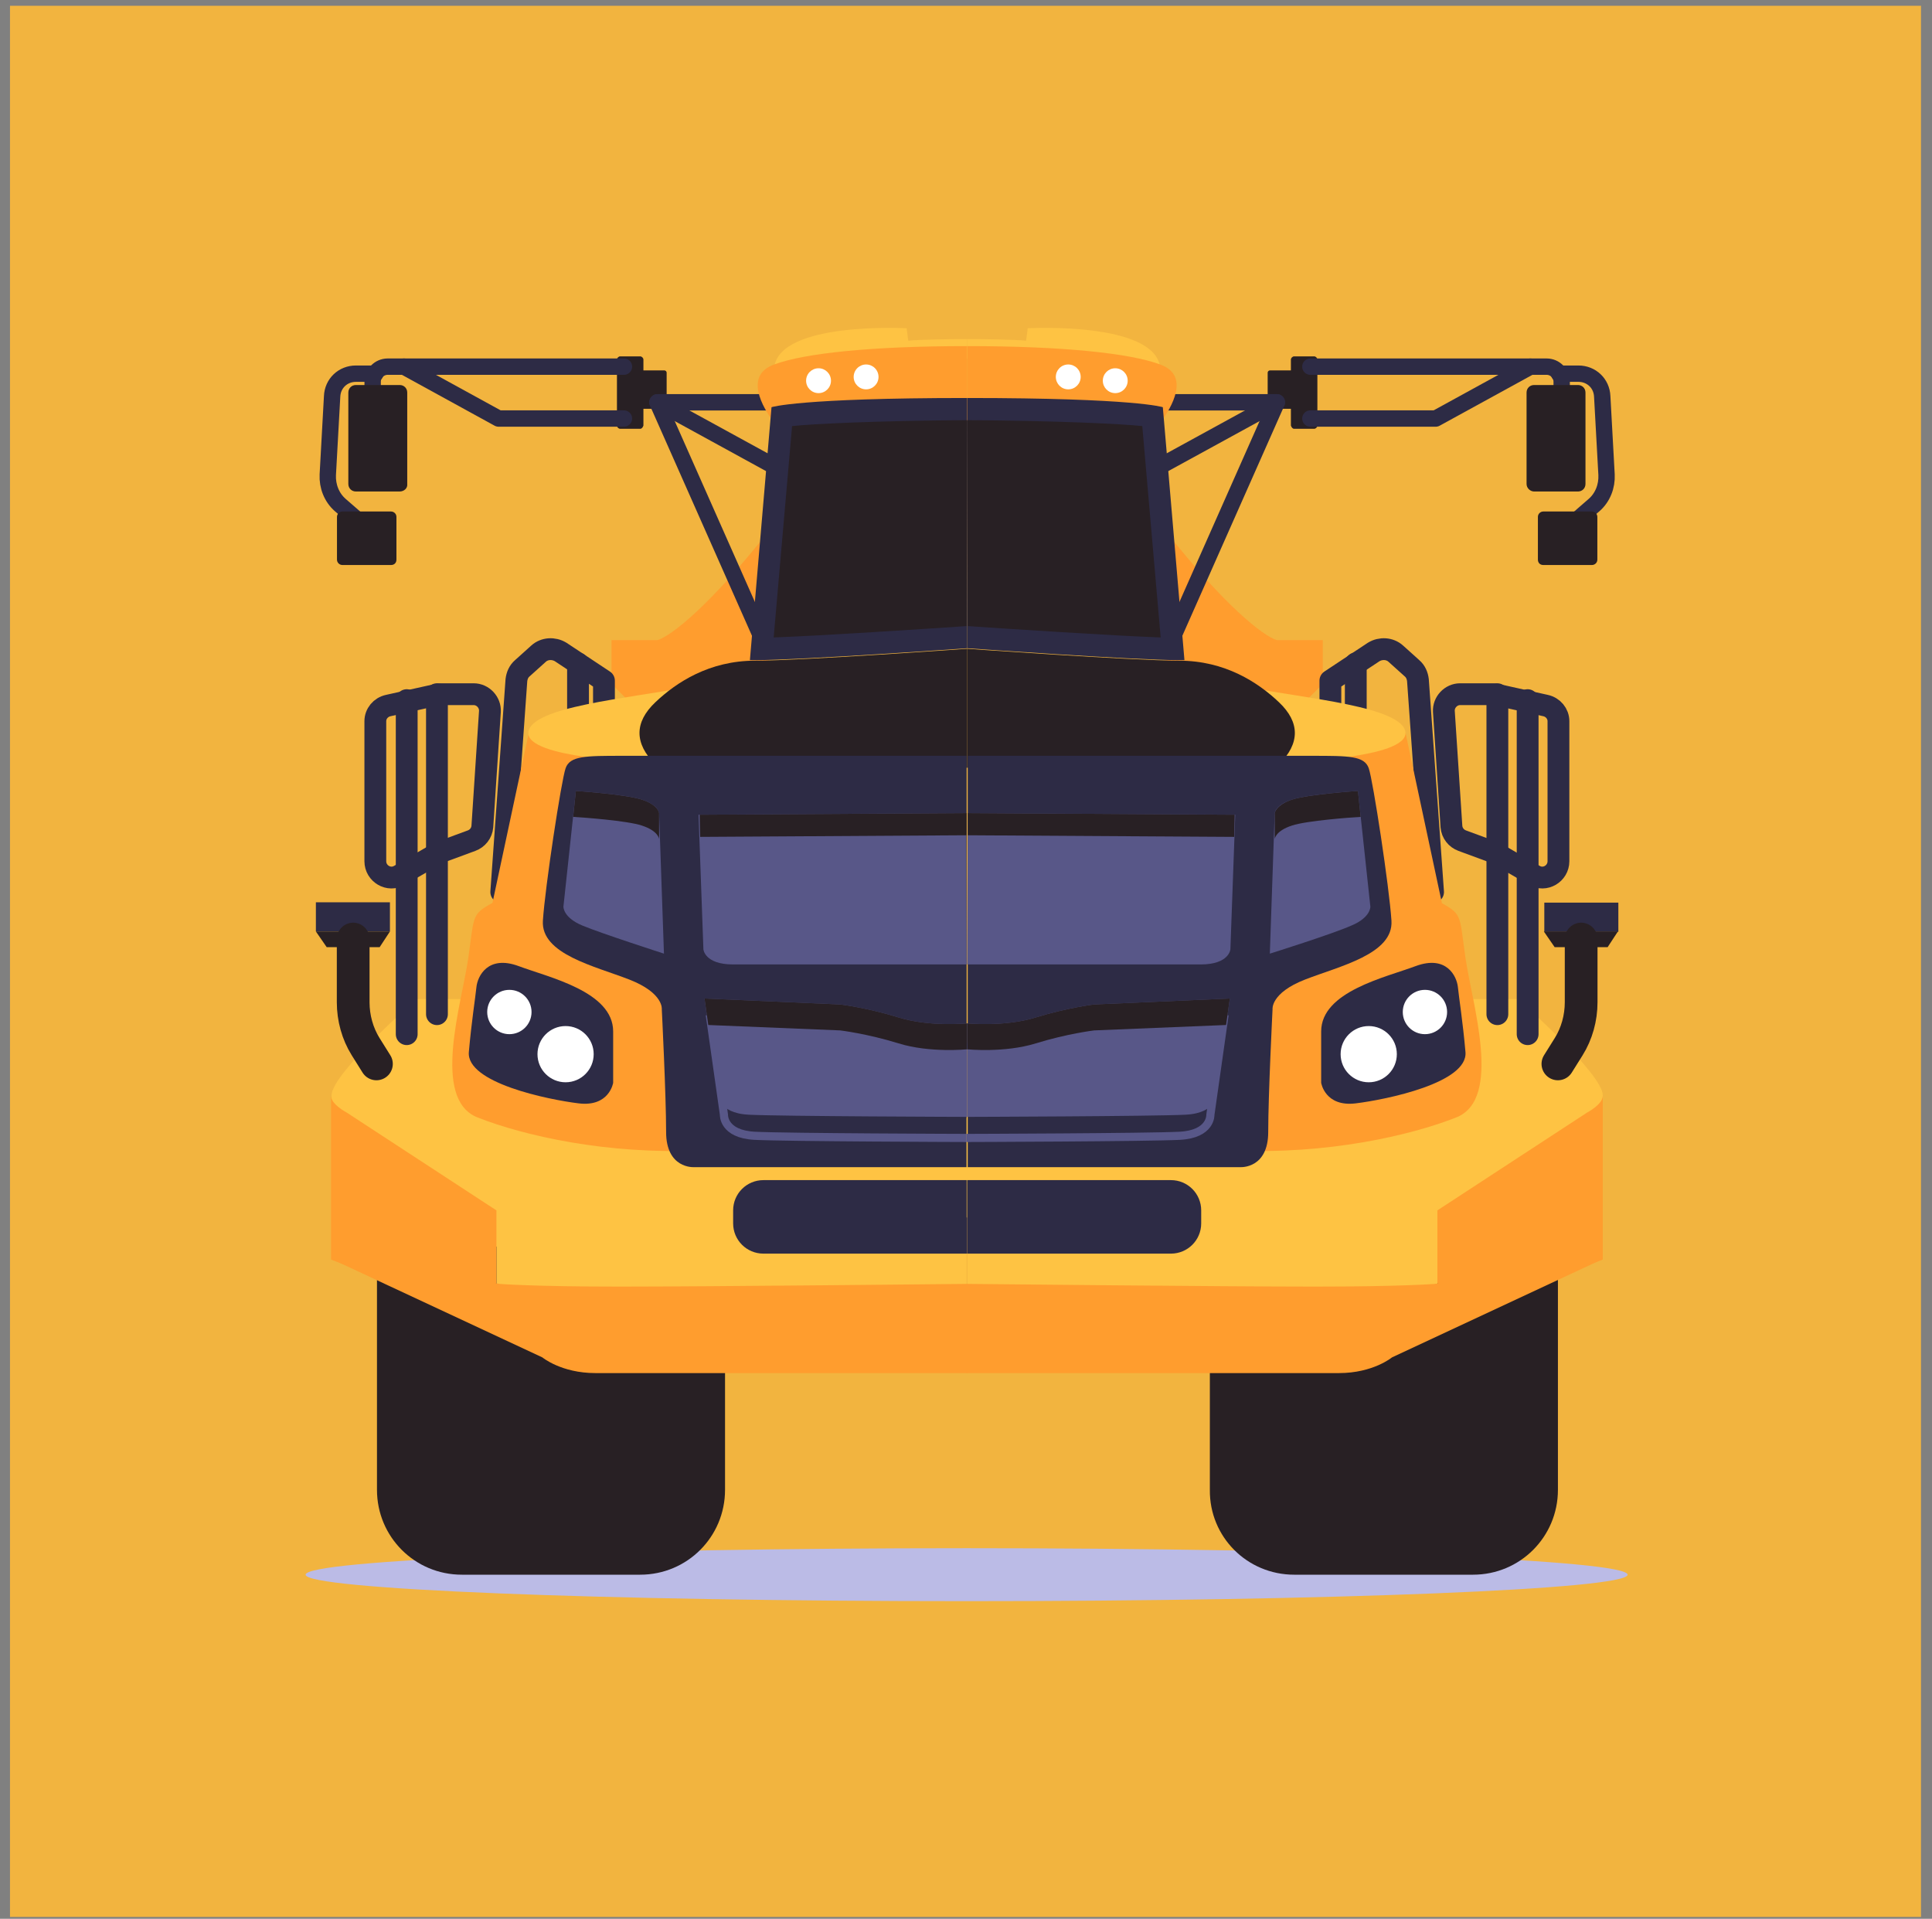 <?xml version="1.0" encoding="UTF-8"?> <svg xmlns="http://www.w3.org/2000/svg" width="145" height="144" viewBox="0 0 145 144" fill="none"><rect x="0" y="0" width="145" height="144" fill="#808080" stroke="none"/><rect x="0.75" y="0.434" width="143.424" height="143.424" fill="#F2B43F"></rect><path d="M72.546 120.162C99.944 120.162 122.155 119.272 122.155 118.175C122.155 117.077 99.944 116.187 72.546 116.187C45.147 116.187 22.936 117.077 22.936 118.175C22.936 119.272 45.147 120.162 72.546 120.162Z" fill="#BBBBE6"></path><path d="M48.047 118.175H34.661C31.132 118.175 28.293 115.335 28.293 111.806V92.052H54.415V111.806C54.415 115.335 51.576 118.175 48.047 118.175Z" fill="#282024"></path><path d="M35.188 74.975H31.254C31.254 74.975 24.885 80.573 24.885 82.195C24.885 83.818 25.818 85.197 25.818 85.197L34.012 93.553H43.585H51.617L63.258 92.62L68.978 92.052L72.629 91.362L73.156 83.899L44.559 77.571L35.188 74.975Z" fill="#FEC343"></path><path d="M72.547 90.835H37.257V97.122H72.547V90.835Z" fill="#FEC343"></path><path d="M72.588 94.08H57.295C56.038 94.08 55.023 93.066 55.023 91.809V90.835C55.023 89.578 56.038 88.564 57.295 88.564H72.588V94.08Z" fill="#2D2B45"></path><path d="M37.256 67.592C35.349 68.647 35.633 68.484 35.146 71.892C34.66 75.299 32.348 82.479 35.836 83.858C39.325 85.237 45.612 86.657 52.467 86.332C59.322 86.048 50.074 73.555 50.074 73.555L43.584 68.484L37.256 67.592Z" fill="#FF9D2E"></path><path d="M46.019 77.408V81.262C46.019 81.262 45.735 83.087 43.423 82.803C41.111 82.519 34.986 81.262 35.188 78.95C35.391 76.638 35.675 74.893 35.756 74.082C35.837 73.271 36.608 71.648 38.92 72.5C41.192 73.352 46.019 74.407 46.019 77.408Z" fill="#2D2B45"></path><path d="M38.23 77.611C39.148 77.611 39.893 76.867 39.893 75.948C39.893 75.03 39.148 74.285 38.23 74.285C37.311 74.285 36.566 75.03 36.566 75.948C36.566 76.867 37.311 77.611 38.23 77.611Z" fill="white"></path><path d="M57.7 39.846C53.32 45.403 50.399 47.715 49.344 48.04H45.897V51.326L47.276 52.705H57.7V39.846Z" fill="#FF9D2E"></path><path d="M49.871 30.679H48.249C48.168 30.679 48.086 30.598 48.086 30.517V27.961C48.086 27.88 48.168 27.799 48.249 27.799H49.871C49.952 27.799 50.033 27.88 50.033 27.961V30.517C50.033 30.598 49.952 30.679 49.871 30.679Z" fill="#282024"></path><path d="M57.254 48.04L49.344 30.192H58.431" stroke="#2D2B45" stroke-width="1.228" stroke-miterlimit="10" stroke-linecap="round" stroke-linejoin="round"></path><path d="M72.588 25.446C71.128 25.446 68.897 25.487 68.167 25.568L68.045 24.635C68.045 24.635 58.553 24.108 58.107 27.556L62.123 27.393L67.802 27.191L71.412 27.028L72.588 26.907V25.446Z" fill="#FEC343"></path><path d="M58.106 31.734C57.214 30.557 55.834 28.164 58.106 27.353C60.378 26.501 65.489 25.974 72.587 25.974V31.572L58.106 31.734Z" fill="#FF9D2E"></path><path d="M43.382 49.784V54.165" stroke="#2D2B45" stroke-width="1.637" stroke-miterlimit="10" stroke-linecap="round" stroke-linejoin="round"></path><path d="M37.621 66.943L38.757 51.042C38.797 50.717 38.919 50.393 39.203 50.149L40.42 49.054C40.866 48.649 41.556 48.608 42.083 48.932L45.328 51.082V53.678" stroke="#2D2B45" stroke-width="1.637" stroke-miterlimit="10" stroke-linecap="round" stroke-linejoin="round"></path><path d="M42.448 81.221C43.613 81.221 44.557 80.277 44.557 79.112C44.557 77.947 43.613 77.002 42.448 77.002C41.283 77.002 40.339 77.947 40.339 79.112C40.339 80.277 41.283 81.221 42.448 81.221Z" fill="white"></path><path d="M39.691 54.977L36.892 68.079C36.892 68.079 36.527 69.174 41.962 70.837L43.909 58.992L44.558 55.788L39.691 54.977Z" fill="#FF9D2E"></path><path d="M51.535 51.569C47.154 52.421 39.812 53.03 39.65 54.977C39.529 56.924 48.331 57.167 48.331 57.167L51.089 56.883L52.063 54.733L51.535 51.569Z" fill="#FEC343"></path><path d="M72.587 29.868V48.649C72.587 48.649 60.094 49.541 56.686 49.541C56.565 49.541 56.403 49.541 56.281 49.541L57.903 30.558C57.903 30.558 59.931 29.868 72.587 29.868Z" fill="#2D2B45"></path><path d="M59.446 31.977C60.906 31.815 65.814 31.572 72.588 31.531L72.548 46.986C69.587 47.188 61.514 47.716 58.066 47.838L59.446 31.977Z" fill="#282024"></path><path d="M49.182 57.37C47.6 55.788 47.6 54.206 49.182 52.705C50.764 51.204 53.238 49.581 56.686 49.581C60.134 49.581 72.587 48.689 72.587 48.689V57.613L49.182 57.37Z" fill="#282024"></path><path d="M72.587 87.59C67.598 87.59 52.062 87.59 52.062 87.59C52.062 87.59 49.993 87.711 49.993 84.953C49.993 82.195 49.669 75.745 49.669 75.745C49.669 75.745 49.831 74.528 47.235 73.514C44.639 72.5 40.583 71.608 40.745 69.093C40.907 66.578 42.124 58.587 42.449 57.654C42.773 56.721 43.95 56.721 46.708 56.721C49.507 56.721 72.547 56.721 72.547 56.721V87.59H72.587Z" fill="#2D2B45"></path><path d="M72.587 78.382C72.587 78.382 69.829 78.666 67.476 77.936C65.123 77.205 63.136 76.962 63.136 76.962L53.319 76.516L54.333 83.655C54.333 83.655 54.252 85.115 56.645 85.237C59.039 85.359 72.628 85.399 72.628 85.399" stroke="#585788" stroke-width="0.61" stroke-miterlimit="10"></path><path d="M72.588 76.8C72.588 76.8 69.789 77.084 67.436 76.354C65.084 75.624 63.056 75.38 63.056 75.38L52.874 74.934L53.888 82.073C53.888 82.073 53.807 83.534 56.2 83.655C58.593 83.777 72.588 83.818 72.588 83.818V76.8Z" fill="#585788"></path><path d="M72.588 76.8V78.747C72.588 78.747 69.789 79.031 67.436 78.301C65.084 77.571 63.056 77.328 63.056 77.328L53.158 76.922L52.874 74.934L63.056 75.38C63.056 75.38 65.084 75.624 67.436 76.354C69.789 77.084 72.588 76.8 72.588 76.8Z" fill="#282024"></path><path d="M72.506 61.02L52.427 61.142L52.792 71.243C52.792 71.243 52.873 72.378 55.023 72.378C57.173 72.378 72.547 72.378 72.547 72.378L72.506 61.02Z" fill="#585788"></path><path d="M72.547 62.684L52.549 62.805L52.509 61.142L72.547 61.02" fill="#282024"></path><path d="M49.831 71.567L49.465 61.02C49.465 61.02 49.425 60.412 48.167 60.006C46.951 59.601 43.219 59.357 43.219 59.357L42.286 68.038C42.286 68.038 42.245 68.849 43.706 69.458C45.166 70.066 49.831 71.567 49.831 71.567Z" fill="#585788"></path><path d="M49.466 61.02V62.968C49.466 62.968 49.425 62.359 48.168 61.953C47.072 61.588 43.746 61.345 43.016 61.304L43.219 59.357C43.219 59.357 46.91 59.601 48.168 60.006C49.425 60.412 49.466 61.02 49.466 61.02Z" fill="#282024"></path><path d="M61.433 29.503C61.948 29.503 62.366 29.085 62.366 28.57C62.366 28.054 61.948 27.637 61.433 27.637C60.918 27.637 60.5 28.054 60.5 28.57C60.5 29.085 60.918 29.503 61.433 29.503Z" fill="white"></path><path d="M65.002 29.219C65.518 29.219 65.935 28.801 65.935 28.286C65.935 27.77 65.518 27.353 65.002 27.353C64.487 27.353 64.069 27.77 64.069 28.286C64.069 28.801 64.487 29.219 65.002 29.219Z" fill="white"></path><path d="M49.344 30.192L57.863 34.857" stroke="#2D2B45" stroke-width="1.228" stroke-miterlimit="10" stroke-linecap="round" stroke-linejoin="round"></path><path d="M48.047 32.18H46.546C46.425 32.18 46.303 32.058 46.303 31.936V26.988C46.303 26.866 46.425 26.744 46.546 26.744H48.047C48.169 26.744 48.29 26.866 48.29 26.988V31.936C48.25 32.058 48.169 32.18 48.047 32.18Z" fill="#282024"></path><path d="M46.83 27.515H29.104C28.455 27.515 27.968 28.042 27.968 28.651V29.462" stroke="#2D2B45" stroke-width="1.228" stroke-miterlimit="10" stroke-linecap="round" stroke-linejoin="round"></path><path d="M30.319 27.515L37.417 31.409H46.828" stroke="#2D2B45" stroke-width="1.228" stroke-miterlimit="10" stroke-linecap="round" stroke-linejoin="round"></path><path d="M28.171 28.043H26.71C25.737 28.043 24.966 28.773 24.926 29.746L24.601 35.628C24.561 36.48 24.885 37.331 25.534 37.899L27.076 39.238" stroke="#2D2B45" stroke-width="1.228" stroke-miterlimit="10" stroke-linecap="round" stroke-linejoin="round"></path><path d="M29.997 36.885H26.711C26.387 36.885 26.143 36.642 26.143 36.317V29.462C26.143 29.137 26.387 28.894 26.711 28.894H29.997C30.321 28.894 30.564 29.137 30.564 29.462V36.317C30.605 36.642 30.321 36.885 29.997 36.885Z" fill="#282024"></path><path d="M29.348 42.402H25.697C25.494 42.402 25.291 42.24 25.291 41.996V38.792C25.291 38.589 25.454 38.386 25.697 38.386H29.348C29.551 38.386 29.753 38.548 29.753 38.792V41.996C29.753 42.24 29.591 42.402 29.348 42.402Z" fill="#282024"></path><path d="M45.044 91.362H43.057V97.122H45.044V91.362Z" fill="#FEC343"></path><path d="M37.257 96.311V90.835L26.021 83.493C26.021 83.493 24.845 82.885 24.845 82.236V94.526L29.591 96.352L35.229 97.244L37.257 96.311Z" fill="#FF9D2E"></path><path d="M72.588 96.352C72.588 96.352 53.077 96.555 46.546 96.555C40.016 96.555 37.501 96.352 37.501 96.352L24.885 94.486L40.705 101.868C40.705 101.868 42.125 103.045 44.68 103.045C47.236 103.045 72.629 103.045 72.629 103.045V96.352H72.588Z" fill="#FF9D2E"></path><path d="M28.169 56.396V54.125C28.169 53.557 28.575 53.07 29.143 52.948L32.794 52.137C32.875 52.137 32.956 52.097 33.037 52.097H35.552C36.242 52.097 36.809 52.705 36.769 53.395L36.201 62.035C36.16 62.521 35.836 62.927 35.39 63.089L33.078 63.941C32.996 63.982 32.956 63.982 32.875 64.022L29.995 65.685C29.183 66.172 28.169 65.564 28.169 64.631V56.396Z" stroke="#2D2B45" stroke-width="1.637" stroke-miterlimit="10" stroke-linecap="round" stroke-linejoin="round"></path><path d="M32.794 52.097V76.11" stroke="#2D2B45" stroke-width="1.637" stroke-miterlimit="10" stroke-linecap="round" stroke-linejoin="round"></path><path d="M30.524 52.543V77.611" stroke="#2D2B45" stroke-width="1.637" stroke-miterlimit="10" stroke-linecap="round" stroke-linejoin="round"></path><path d="M29.265 67.714H23.708V69.904H29.265V67.714Z" fill="#2D2B45"></path><path d="M28.494 71.081H24.519L23.708 69.904H29.265L28.494 71.081Z" fill="#282024"></path><path d="M26.507 70.472V75.218C26.507 76.394 26.832 77.57 27.44 78.544L28.252 79.842" stroke="#282024" stroke-width="2.456" stroke-miterlimit="10" stroke-linecap="round" stroke-linejoin="round"></path><path d="M97.13 118.175H110.557C114.086 118.175 116.925 115.335 116.925 111.806V92.052H90.802V111.806C90.762 115.335 93.601 118.175 97.13 118.175Z" fill="#282024"></path><path d="M109.988 74.975H113.923C113.923 74.975 120.291 80.573 120.291 82.195C120.291 83.818 119.358 85.197 119.358 85.197L111.164 93.553H101.591H93.56L81.918 92.62L76.199 92.052L72.548 91.362V83.899L100.618 77.571L109.988 74.975Z" fill="#FEC343"></path><path d="M72.6 97.105L107.89 97.105L107.89 90.818L72.6 90.818L72.6 97.105Z" fill="#FEC343"></path><path d="M72.588 94.08H87.881C89.138 94.08 90.152 93.066 90.152 91.809V90.835C90.152 89.578 89.138 88.564 87.881 88.564H72.588V94.08Z" fill="#2D2B45"></path><path d="M107.878 67.592C109.785 68.647 109.501 68.484 109.988 71.892C110.474 75.299 112.787 82.479 109.298 83.858C105.81 85.237 99.522 86.657 92.667 86.332C85.812 86.048 95.06 73.555 95.06 73.555L101.551 68.484L107.878 67.592Z" fill="#FF9D2E"></path><path d="M99.156 77.408V81.261C99.156 81.261 99.44 83.087 101.752 82.803C104.064 82.519 110.189 81.261 109.986 78.949C109.783 76.637 109.499 74.893 109.418 74.082C109.337 73.27 108.567 71.648 106.254 72.5C103.983 73.352 99.156 74.406 99.156 77.408Z" fill="#2D2B45"></path><path d="M106.944 77.611C107.862 77.611 108.607 76.867 108.607 75.948C108.607 75.03 107.862 74.285 106.944 74.285C106.025 74.285 105.281 75.03 105.281 75.948C105.281 76.867 106.025 77.611 106.944 77.611Z" fill="white"></path><path d="M87.475 39.846C91.856 45.403 94.776 47.715 95.831 48.04H99.279V51.326L97.9 52.705H87.475V39.846Z" fill="#FF9D2E"></path><path d="M95.303 30.679H96.926C97.007 30.679 97.088 30.598 97.088 30.517V27.961C97.088 27.88 97.007 27.799 96.926 27.799H95.303C95.222 27.799 95.141 27.88 95.141 27.961V30.517C95.141 30.598 95.222 30.679 95.303 30.679Z" fill="#282024"></path><path d="M87.92 48.04L95.83 30.192H86.744" stroke="#2D2B45" stroke-width="1.228" stroke-miterlimit="10" stroke-linecap="round" stroke-linejoin="round"></path><path d="M72.588 25.446C74.049 25.446 76.28 25.487 77.01 25.568L77.132 24.635C77.132 24.635 86.623 24.108 87.07 27.556L83.054 27.393L77.375 27.191L73.765 27.028L72.588 26.907V25.446Z" fill="#FEC343"></path><path d="M87.07 31.734C87.962 30.557 89.341 28.164 87.07 27.353C84.798 26.501 79.687 25.974 72.588 25.974V31.572L87.07 31.734Z" fill="#FF9D2E"></path><path d="M101.753 49.784V54.165" stroke="#2D2B45" stroke-width="1.637" stroke-miterlimit="10" stroke-linecap="round" stroke-linejoin="round"></path><path d="M107.554 66.943L106.418 51.042C106.378 50.717 106.256 50.393 105.972 50.149L104.755 49.054C104.309 48.649 103.62 48.608 103.092 48.932L99.847 51.082V53.678" stroke="#2D2B45" stroke-width="1.637" stroke-miterlimit="10" stroke-linecap="round" stroke-linejoin="round"></path><path d="M102.726 81.221C103.89 81.221 104.835 80.277 104.835 79.112C104.835 77.947 103.89 77.002 102.726 77.002C101.561 77.002 100.616 77.947 100.616 79.112C100.616 80.277 101.561 81.221 102.726 81.221Z" fill="white"></path><path d="M105.484 54.977L108.283 68.079C108.283 68.079 108.648 69.174 103.212 70.837L101.265 58.992L100.616 55.788L105.484 54.977Z" fill="#FF9D2E"></path><path d="M93.599 51.569C97.98 52.421 105.322 53.03 105.484 54.977C105.606 56.924 96.804 57.167 96.804 57.167L94.045 56.883L93.072 54.733L93.599 51.569Z" fill="#FEC343"></path><path d="M72.588 29.868V48.649C72.588 48.649 85.082 49.541 88.489 49.541C88.611 49.541 88.773 49.541 88.895 49.541L87.272 30.558C87.272 30.558 85.244 29.868 72.588 29.868Z" fill="#2D2B45"></path><path d="M85.731 31.977C84.271 31.815 79.362 31.572 72.588 31.531L72.629 46.986C75.59 47.188 83.662 47.716 87.11 47.838L85.731 31.977Z" fill="#282024"></path><path d="M95.993 57.37C97.576 55.788 97.576 54.206 95.993 52.705C94.412 51.204 91.937 49.581 88.489 49.581C85.041 49.581 72.588 48.689 72.588 48.689V57.613L95.993 57.37Z" fill="#282024"></path><path d="M72.588 87.59C77.578 87.59 93.114 87.59 93.114 87.59C93.114 87.59 95.182 87.711 95.182 84.953C95.182 82.195 95.507 75.745 95.507 75.745C95.507 75.745 95.344 74.528 97.941 73.514C100.537 72.5 104.593 71.608 104.431 69.093C104.269 66.578 103.052 58.587 102.727 57.654C102.403 56.721 101.226 56.721 98.468 56.721C95.669 56.721 72.629 56.721 72.629 56.721V87.59H72.588Z" fill="#2D2B45"></path><path d="M72.588 78.382C72.588 78.382 75.347 78.666 77.699 77.936C80.052 77.205 82.04 76.962 82.04 76.962L91.856 76.516L90.842 83.655C90.842 83.655 90.923 85.115 88.53 85.237C86.137 85.359 72.548 85.399 72.548 85.399" stroke="#585788" stroke-width="0.61" stroke-miterlimit="10"></path><path d="M72.588 76.8C72.588 76.8 75.387 77.084 77.74 76.354C80.093 75.624 82.121 75.38 82.121 75.38L92.302 74.934L91.288 82.073C91.288 82.073 91.369 83.534 88.976 83.655C86.542 83.777 72.588 83.818 72.588 83.818V76.8Z" fill="#585788"></path><path d="M72.588 76.8V78.747C72.588 78.747 75.387 79.031 77.74 78.301C80.093 77.571 82.121 77.328 82.121 77.328L92.018 76.922L92.302 74.934L82.121 75.38C82.121 75.38 80.093 75.624 77.74 76.354C75.387 77.084 72.588 76.8 72.588 76.8Z" fill="#282024"></path><path d="M72.629 61.02L92.708 61.142L92.343 71.243C92.343 71.243 92.262 72.378 90.112 72.378C87.962 72.378 72.588 72.378 72.588 72.378L72.629 61.02Z" fill="#585788"></path><path d="M72.629 62.684L92.627 62.805L92.667 61.142L72.629 61.02" fill="#282024"></path><path d="M95.303 71.567L95.668 61.02C95.668 61.02 95.709 60.412 96.966 60.006C98.183 59.601 101.915 59.357 101.915 59.357L102.848 68.038C102.848 68.038 102.889 68.849 101.428 69.458C99.968 70.107 95.303 71.567 95.303 71.567Z" fill="#585788"></path><path d="M95.669 61.02V62.968C95.669 62.968 95.71 62.359 96.967 61.953C98.062 61.588 101.388 61.345 102.119 61.304L101.916 59.357C101.916 59.357 98.224 59.601 96.967 60.006C95.75 60.412 95.669 61.02 95.669 61.02Z" fill="#282024"></path><path d="M83.701 29.503C84.217 29.503 84.635 29.085 84.635 28.57C84.635 28.054 84.217 27.637 83.701 27.637C83.186 27.637 82.769 28.054 82.769 28.57C82.769 29.085 83.186 29.503 83.701 29.503Z" fill="white"></path><path d="M80.174 29.219C80.689 29.219 81.107 28.801 81.107 28.286C81.107 27.77 80.689 27.353 80.174 27.353C79.658 27.353 79.241 27.77 79.241 28.286C79.241 28.801 79.658 29.219 80.174 29.219Z" fill="white"></path><path d="M95.83 30.192L87.312 34.857" stroke="#2D2B45" stroke-width="1.228" stroke-miterlimit="10" stroke-linecap="round" stroke-linejoin="round"></path><path d="M97.128 32.18H98.629C98.75 32.18 98.872 32.058 98.872 31.936V26.988C98.872 26.866 98.75 26.744 98.629 26.744H97.128C97.006 26.744 96.884 26.866 96.884 26.988V31.936C96.925 32.058 97.006 32.18 97.128 32.18Z" fill="#282024"></path><path d="M98.345 27.515H116.071C116.72 27.515 117.207 28.042 117.207 28.651V29.462" stroke="#2D2B45" stroke-width="1.228" stroke-miterlimit="10" stroke-linecap="round" stroke-linejoin="round"></path><path d="M114.854 27.515L107.755 31.409H98.345" stroke="#2D2B45" stroke-width="1.228" stroke-miterlimit="10" stroke-linecap="round" stroke-linejoin="round"></path><path d="M117.005 28.043H118.465C119.439 28.043 120.209 28.773 120.25 29.746L120.574 35.628C120.615 36.48 120.291 37.331 119.642 37.899L118.1 39.238" stroke="#2D2B45" stroke-width="1.228" stroke-miterlimit="10" stroke-linecap="round" stroke-linejoin="round"></path><path d="M115.139 36.885H118.425C118.749 36.885 118.993 36.642 118.993 36.317V29.462C118.993 29.137 118.749 28.894 118.425 28.894H115.139C114.815 28.894 114.571 29.137 114.571 29.462V36.317C114.571 36.642 114.855 36.885 115.139 36.885Z" fill="#282024"></path><path d="M115.828 42.402H119.479C119.682 42.402 119.884 42.24 119.884 41.996V38.792C119.884 38.589 119.722 38.386 119.479 38.386H115.828C115.625 38.386 115.422 38.548 115.422 38.792V41.996C115.422 42.24 115.585 42.402 115.828 42.402Z" fill="#282024"></path><path d="M100.13 97.095L102.117 97.095L102.117 91.335L100.13 91.335L100.13 97.095Z" fill="#FEC343"></path><path d="M107.878 96.311V90.835L119.114 83.493C119.114 83.493 120.29 82.885 120.29 82.236V94.526L115.544 96.352L109.906 97.244L107.878 96.311Z" fill="#FF9D2E"></path><path d="M72.588 96.352C72.588 96.352 92.1 96.555 98.63 96.555C105.161 96.555 107.676 96.352 107.676 96.352L120.291 94.486L104.471 101.868C104.471 101.868 103.052 103.045 100.496 103.045C97.941 103.045 72.548 103.045 72.548 103.045V96.352H72.588Z" fill="#FF9D2E"></path><path d="M116.964 56.396V54.125C116.964 53.557 116.559 53.07 115.991 52.948L112.34 52.137C112.259 52.137 112.178 52.097 112.097 52.097H109.582C108.892 52.097 108.324 52.705 108.365 53.395L108.933 62.035C108.973 62.521 109.298 62.927 109.744 63.089L112.056 63.941C112.137 63.982 112.178 63.982 112.259 64.022L115.139 65.685C115.95 66.172 116.964 65.564 116.964 64.631V56.396Z" stroke="#2D2B45" stroke-width="1.637" stroke-miterlimit="10" stroke-linecap="round" stroke-linejoin="round"></path><path d="M112.38 52.097V76.11" stroke="#2D2B45" stroke-width="1.637" stroke-miterlimit="10" stroke-linecap="round" stroke-linejoin="round"></path><path d="M114.652 52.543V77.611" stroke="#2D2B45" stroke-width="1.637" stroke-miterlimit="10" stroke-linecap="round" stroke-linejoin="round"></path><path d="M115.903 69.929L121.46 69.929L121.46 67.739L115.903 67.739L115.903 69.929Z" fill="#2D2B45"></path><path d="M116.68 71.081H120.656L121.426 69.904H115.869L116.68 71.081Z" fill="#282024"></path><path d="M118.668 70.472V75.218C118.668 76.394 118.343 77.57 117.735 78.544L116.923 79.842" stroke="#282024" stroke-width="2.456" stroke-miterlimit="10" stroke-linecap="round" stroke-linejoin="round"></path></svg> 